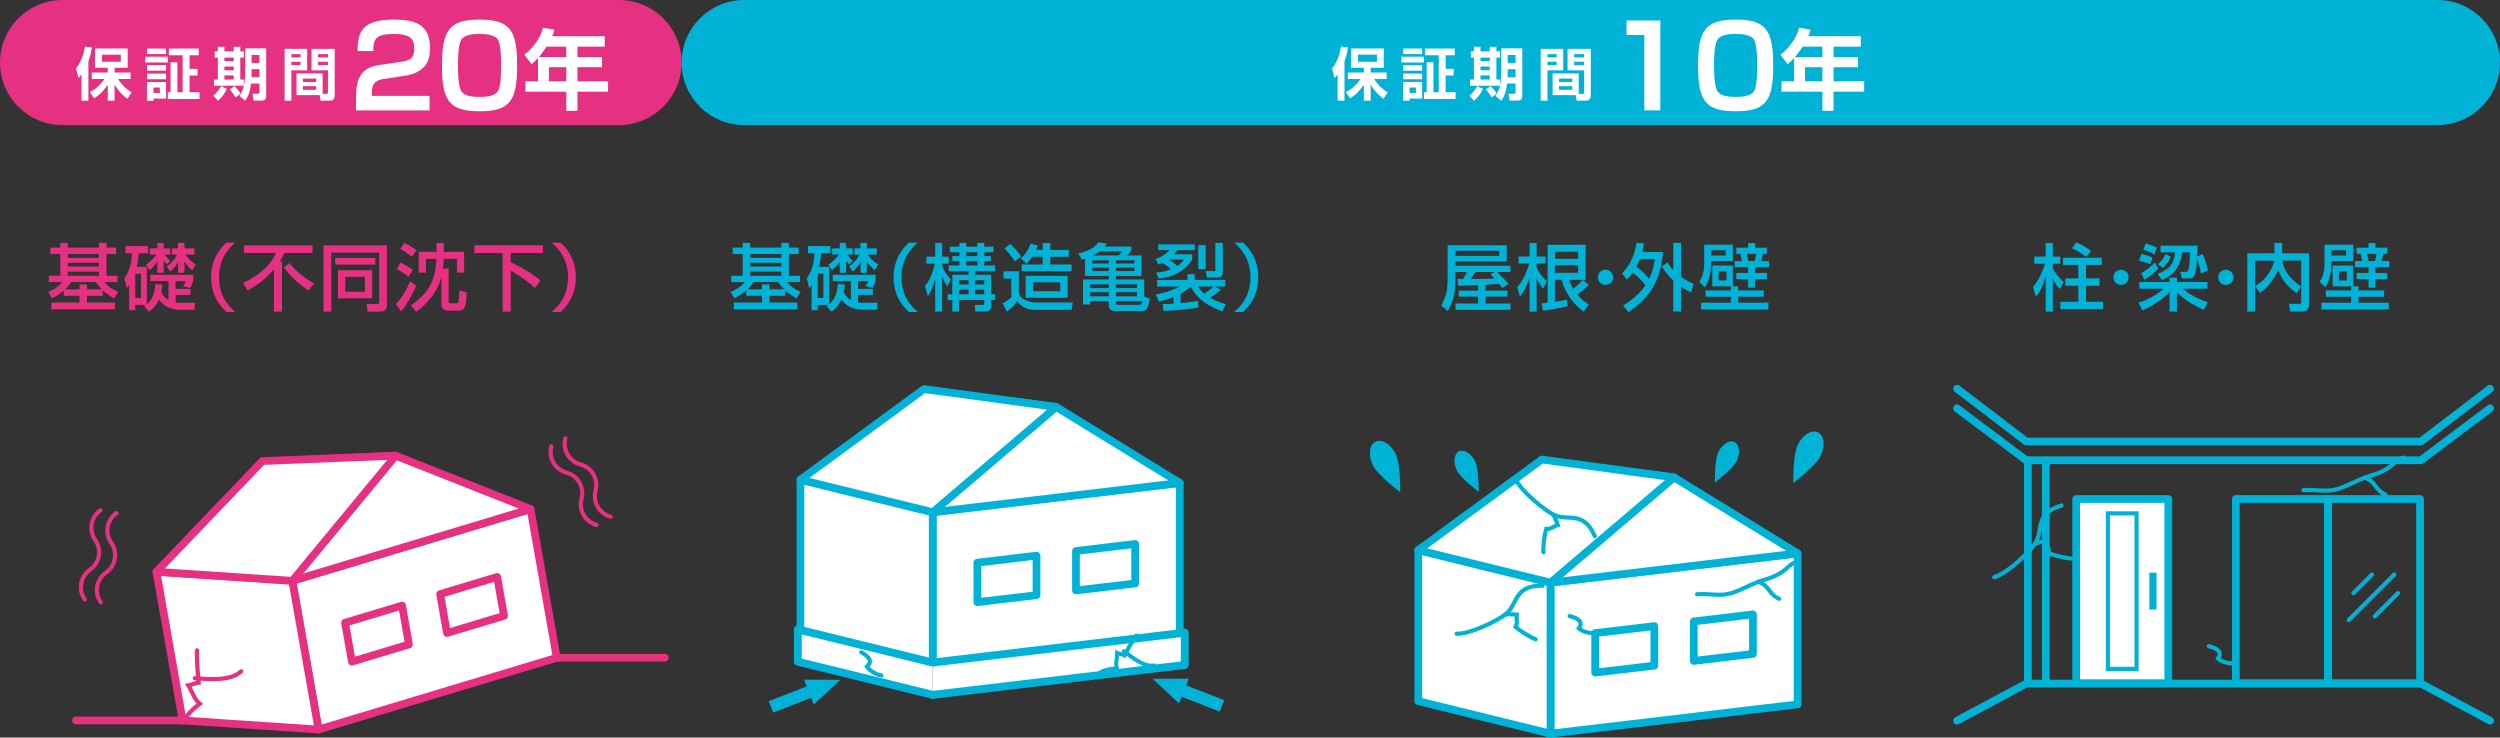 <?xml version="1.0" encoding="UTF-8"?>
<svg id="_レイヤー_2" data-name="レイヤー_2" xmlns="http://www.w3.org/2000/svg" viewBox="0 0 485.041 143.09">
  <rect x="0" y="0" width="485.041" height="143.09" fill="#333333" stroke="none"/>
  <defs>
    <style>
      .cls-1 {
        fill: #00b3d6;
      }

      .cls-2 {
        stroke-width: .809px;
      }

      .cls-2, .cls-3, .cls-4, .cls-5, .cls-6, .cls-7, .cls-8, .cls-9 {
        stroke-linecap: round;
      }

      .cls-2, .cls-3, .cls-4, .cls-5, .cls-7 {
        fill: none;
      }

      .cls-2, .cls-4, .cls-5 {
        stroke-miterlimit: 10;
      }

      .cls-2, .cls-6, .cls-7 {
        stroke: #e63082;
      }

      .cls-3, .cls-4, .cls-5, .cls-8, .cls-9 {
        stroke: #00b3d6;
      }

      .cls-3, .cls-6, .cls-7, .cls-8, .cls-9 {
        stroke-linejoin: round;
      }

      .cls-3, .cls-9 {
        stroke-width: 1.499px;
      }

      .cls-4 {
        stroke-width: .787px;
      }

      .cls-5 {
        stroke-width: .809px;
      }

      .cls-10, .cls-6, .cls-8, .cls-9 {
        fill: #fff;
      }

      .cls-11 {
        fill: #e63082;
      }

      .cls-6, .cls-7 {
        stroke-width: 1.499px;
      }

      .cls-8 {
        stroke-width: 1.53px;
      }
    </style>
  </defs>
  <g id="_レイヤー_1-2" data-name="レイヤー_1">
    <g>
      <g>
        <polygon class="cls-9" points="228.896 122.991 180.96 128.674 180.96 99.377 228.896 93.695 228.896 122.991"/>
        <polygon class="cls-9" points="180.96 128.674 155.303 122.364 155.303 93.067 180.96 99.377 180.96 128.674"/>
        <polyline class="cls-8" points="180.964 134.812 229.863 129.016 229.863 122.752 180.964 128.549"/>
        <polyline class="cls-8" points="180.964 134.812 154.792 128.375 154.792 122.112 180.964 128.549"/>
        <polygon class="cls-9" points="228.896 93.695 180.96 99.377 179.271 75.689 204.928 78.959 228.896 93.695"/>
        <polygon class="cls-9" points="180.96 99.377 155.303 93.067 179.271 75.489 204.928 78.959 180.96 99.377"/>
        <polygon class="cls-9" points="201.101 115.468 189.623 116.829 189.623 109.167 201.101 107.806 201.101 115.468"/>
        <polygon class="cls-9" points="220.232 113.2 208.754 114.561 208.754 106.899 220.232 105.539 220.232 113.2"/>
      </g>
      <g>
        <path class="cls-4" d="M213.328,130.548c.883-.578,2.26-.823,3.354-.872-.284-1.023.049-1.982.09-2.981.304.157.942.191,1.405.467.693-1.234,1.36-2.652,2.293-3.857"/>
        <path class="cls-4" d="M218.06,126.346c1.597,1.203,3.874,3.124,5.899,2.765"/>
      </g>
      <path class="cls-5" d="M170.987,131.052c-1.222-.292-2.173-.843-2.792-1.722,1.079-.915.569-1.883-1.094-2.787"/>
      <g>
        <rect class="cls-1" x="228.278" y="134.111" width="9.111" height="2.377" transform="translate(65.073 -75.351) rotate(21.306)"/>
        <polygon class="cls-1" points="223.607 131.7 230.636 131.666 228.757 136.485 223.607 131.7"/>
      </g>
      <g>
        <rect class="cls-1" x="149.253" y="134.309" width="9.111" height="2.377" transform="translate(346.34 205.843) rotate(158.693)"/>
        <polygon class="cls-1" points="163.036 131.899 156.006 131.864 157.886 136.683 163.036 131.899"/>
      </g>
    </g>
    <g>
      <g>
        <path class="cls-5" d="M399.961,98.07c-5.392,1.594-3.373,4.888-5.173,7.478-1.179,1.698-5.316,5.705-7.887,6.435"/>
        <path class="cls-5" d="M394.788,105.548c.605-.283,1.468-.489,2.126-.627.114.816.712,1.486.491,2.335.98.447,3.133,1.017,4.415,1.105"/>
        <path class="cls-5" d="M466.266,88.785c-1.517.515-1.845,1.383-3.166,2.168-1.922,1.144-2.201.946-4.31,1.717-1.5.548-3.634,1.743-5.281,2.216-2.286.656-3.93.022-6.597.21"/>
        <path class="cls-5" d="M458.789,92.669c2.158.699,1.986,2.412,4.051,3.305"/>
        <path class="cls-5" d="M433.493,128.684c-1.255.046-2.319-.231-3.151-.912.795-1.171.044-1.967-1.8-2.393"/>
      </g>
      <g>
        <rect class="cls-9" x="402.81" y="96.819" width="17.871" height="35.742"/>
        <rect class="cls-3" x="433.786" y="96.819" width="17.871" height="35.742"/>
        <rect class="cls-3" x="451.657" y="96.819" width="17.871" height="35.742"/>
        <rect class="cls-5" x="408.966" y="99.599" width="5.559" height="30.182"/>
        <rect class="cls-5" x="417.404" y="111.513" width=".597" height="6.354"/>
        <line class="cls-5" x1="460.197" y1="111.467" x2="456.592" y2="115.072"/>
        <line class="cls-5" x1="464.524" y1="111.467" x2="455.69" y2="120.301"/>
        <line class="cls-5" x1="465.245" y1="115.072" x2="460.738" y2="119.58"/>
      </g>
      <polyline class="cls-3" points="379.703 79.225 393.12 89.303 469.699 89.303 483.115 79.225"/>
      <polyline class="cls-3" points="379.703 75.413 393.12 85.659 469.699 85.659 483.115 75.413"/>
      <polyline class="cls-3" points="379.703 139.827 393.12 132.628 469.699 132.628 483.115 139.827"/>
      <line class="cls-3" x1="396.923" y1="89.303" x2="396.923" y2="132.298"/>
      <line class="cls-3" x1="393.437" y1="89.303" x2="393.437" y2="132.298"/>
    </g>
    <g>
      <polygon class="cls-6" points="108.02 127.616 61.8 141.536 56.713 112.685 102.933 98.764 108.02 127.616"/>
      <polygon class="cls-6" points="61.8 141.536 35.437 139.778 30.35 110.926 56.713 112.685 61.8 141.536"/>
      <polygon class="cls-6" points="102.933 98.764 56.713 112.685 50.936 89.649 76.771 88.415 102.933 98.764"/>
      <polygon class="cls-6" points="56.713 112.685 30.35 110.926 50.902 89.454 76.771 88.415 56.713 112.685"/>
      <polygon class="cls-6" points="79.342 125.035 68.274 128.366 66.944 120.82 78.011 117.489 79.342 125.035"/>
      <polygon class="cls-6" points="97.789 119.479 86.721 122.812 85.391 115.266 96.458 111.933 97.789 119.479"/>
      <path class="cls-2" d="M16.446,116.306c-1.312-1.874-.856-4.458,1.018-5.77,1.874-1.312,2.33-3.896,1.017-5.77-1.312-1.874-.856-4.458,1.018-5.77"/>
      <path class="cls-2" d="M19.552,116.854c-1.313-1.874-.857-4.458,1.018-5.77,1.875-1.313,2.331-3.895,1.018-5.77-1.312-1.874-.857-4.458,1.018-5.77"/>
      <path class="cls-2" d="M115.753,101.839c-2.209-.591-3.522-2.864-2.928-5.074.591-2.211-.72-4.482-2.932-5.075-2.208-.593-3.521-2.865-2.929-5.075"/>
      <path class="cls-2" d="M118.486,100.262c-2.211-.592-3.523-2.864-2.93-5.074.594-2.212-.719-4.482-2.931-5.075-2.209-.593-3.521-2.865-2.929-5.075"/>
      <line class="cls-7" x1="14.738" y1="139.778" x2="35.437" y2="139.778"/>
      <line class="cls-7" x1="108.02" y1="127.616" x2="128.986" y2="127.616"/>
      <path class="cls-2" d="M35.526,140.15c.581-1.357,1.995-2.71,3.231-3.615-1.124-.971-1.479-2.347-2.205-3.541.475-.053,1.246-.508,1.998-.546-.149-1.974-.473-4.143-.32-6.269"/>
      <path class="cls-2" d="M37.78,131.587c2.792.164,6.934.636,9.014-1.352"/>
    </g>
    <g>
      <polygon class="cls-9" points="348.763 136.658 300.827 142.34 300.827 113.044 348.763 107.362 348.763 136.658"/>
      <polygon class="cls-9" points="300.827 142.34 275.171 136.031 275.171 106.734 300.827 113.044 300.827 142.34"/>
      <polygon class="cls-9" points="348.763 107.362 300.827 113.044 299.139 89.356 324.795 92.625 348.763 107.362"/>
      <polygon class="cls-9" points="300.827 113.044 275.171 106.734 299.139 89.156 324.795 92.625 300.827 113.044"/>
      <polygon class="cls-9" points="320.968 129.135 309.49 130.496 309.49 122.834 320.968 121.473 320.968 129.135"/>
      <polygon class="cls-9" points="340.1 126.867 328.622 128.228 328.622 120.566 340.1 119.205 340.1 126.867"/>
      <path class="cls-1" d="M270.809,88.12c.947,1.94.849,7.372.849,7.372,0,0-4.34-3.264-5.287-5.205-.947-1.942-.72-4.0.505-4.599,1.225-.597,2.986.489,3.933,2.431Z"/>
      <path class="cls-1" d="M286.209,89.523c.758,1.551.68,5.896.68,5.896,0,0-3.472-2.613-4.229-4.164-.759-1.553-.577-3.201.403-3.68.981-.477,2.389.393,3.146,1.947Z"/>
      <path class="cls-1" d="M333.384,87.721c-.758,1.551-.68,5.896-.68,5.896,0,0,3.472-2.613,4.229-4.164.759-1.553.578-3.201-.403-3.68-.981-.477-2.389.392-3.146,1.947Z"/>
      <path class="cls-1" d="M348.784,86.317c-.947,1.94-.85,7.372-.85,7.372,0,0,4.342-3.264,5.287-5.204.947-1.942.722-4-.503-4.599-1.225-.597-2.986.489-3.933,2.431Z"/>
      <path class="cls-5" d="M299.252,113.645c-5.622-.111-4.693,3.639-7.191,5.564-1.637,1.262-6.793,3.831-9.464,3.75"/>
      <path class="cls-5" d="M292.061,119.21c.662-.087,1.548-.022,2.216.045-.138.813.23,1.631-.238,2.374.798.723,2.678,1.916,3.874,2.388"/>
      <path class="cls-5" d="M309.417,104.013c-2.257-5.15-5.272-2.734-8.068-4.194-1.833-.957-6.327-4.559-7.374-7.019"/>
      <path class="cls-5" d="M301.35,99.819c.357.564.669,1.395.889,2.03-.796.215-1.385.893-2.255.78-.321,1.028-.616,3.236-.543,4.519"/>
      <path class="cls-5" d="M348.615,108.988c-1.517.515-1.845,1.383-3.166,2.168-1.922,1.144-2.201.946-4.31,1.717-1.5.548-3.634,1.743-5.281,2.216-2.286.656-3.931.022-6.597.21"/>
      <path class="cls-5" d="M341.139,112.872c2.159.699,1.986,2.412,4.051,3.305"/>
      <path class="cls-5" d="M309.49,122.834c-1.256.046-2.32-.231-3.151-.912.795-1.171.044-1.967-1.8-2.393"/>
    </g>
    <path class="cls-11" d="M12.136,24.272C5.433,24.272,0,18.838,0,12.136S5.433,0,12.136,0h107.968c6.702,0,12.136,5.433,12.136,12.136s-5.433,12.136-12.136,12.136H12.136Z"/>
    <path class="cls-1" d="M144.375,24.272c-6.702,0-12.136-5.433-12.136-12.136s5.434-12.136,12.136-12.136h328.529c6.702,0,12.136,5.433,12.136,12.136s-5.434,12.136-12.136,12.136H144.375Z"/>
    <g>
      <path class="cls-1" d="M144.774,56.358c-1.035.908-1.745,1.248-2.299,1.519l-.709-1.249c.78-.312,2.001-.923,2.725-1.901h-2.611v-1.221h2.214v-4.229h-1.93v-1.235h1.93v-.922h1.462v.922h6.045v-.922h1.462v.922h1.887v1.235h-1.887v4.229h2.143v1.221h-2.526c.795.922,1.476,1.362,2.654,1.915l-.767,1.235c-.809-.44-1.476-.852-2.214-1.533v1.051h-3.065v1.305h5.407v1.32h-12.332v-1.32h5.464v-1.305h-3.052v-1.036ZM147.826,56.13v-.937h1.461v.937h2.853c-.596-.596-.908-1.05-1.149-1.404h-4.769c-.227.34-.539.78-1.191,1.404h2.796ZM145.556,49.276v.752h6.045v-.752h-6.045ZM145.556,50.993v.724h6.045v-.724h-6.045ZM145.556,52.71v.795h6.045v-.795h-6.045Z"/>
      <path class="cls-1" d="M160.336,59.38c.199-.113.256-.156.341-.213h-2.029v1.021h-1.192v-4.91c-.113.171-.184.27-.454.667l-.468-1.958c.709-1.021,1.405-2.398,1.476-4.854h-1.249v-1.391h4.356v1.391h-1.802c-.043.525-.113,1.434-.383,2.64h1.973v7.237c.652-.539,1.504-1.575,1.66-3.931l1.348.156c-.028.383-.071.809-.213,1.447.469,1.008,1.149,1.391,1.391,1.519v-3.661h-3.519v-1.221h8.315v1.164c-.085.312-.185.652-.625,1.376l-1.348-.341c.128-.155.397-.511.567-.979h-2.001v1.504h2.867v1.164h-2.867v1.447c.327.057.695.085.965.085h2.824l-.156,1.362h-2.81c-.439,0-1.036-.043-1.901-.341-.993-.354-1.532-.809-2.171-1.646-.61,1.433-1.477,2.043-1.931,2.355l-.965-1.093ZM158.647,53.108v4.711h1.107v-4.711h-1.107ZM160.72,51.376c1.22-.852,1.943-1.83,2.043-1.973h-1.306v-1.206h1.476v-1.064h1.235v1.064h1.277v1.206h-1.051c.143.213.469.682,1.036,1.192l-.695.71c-.17-.185-.369-.412-.567-.767v2.384h-1.235v-2.199c-.468.767-1.106,1.376-1.476,1.717l-.737-1.064ZM164.764,51.703c1.334-.994,1.916-2.115,2.015-2.3h-1.007v-1.206h1.163v-1.064h1.249v1.064h1.93v1.206h-1.745c.78,1.121,1.49,1.575,2.015,1.902l-.681,1.135c-.44-.383-.993-.894-1.519-1.731v2.214h-1.221v-2.128c-.439.851-.95,1.361-1.518,1.901l-.682-.993Z"/>
      <path class="cls-1" d="M178.059,47.076c-2.853,2.427-3.165,5.08-3.165,6.727s.312,4.3,3.165,6.727h-1.731c-1.008-.951-2.952-2.98-2.952-6.727s1.944-5.775,2.952-6.727h1.731Z"/>
      <path class="cls-1" d="M179.472,55.478c1.163-1.349,1.688-3.264,1.873-4.328h-1.604v-1.349h1.703v-2.668h1.348v2.668h1.277v1.349h-1.277v.369c.412,1.178.951,1.93,1.675,2.696l-.682,1.362c-.524-.852-.724-1.221-.993-1.888v6.755h-1.348v-6.386c-.312,1.263-.667,2.341-1.434,3.405l-.539-1.986ZM186.155,47.133h1.319v.725h2.157v-.725h1.334v.725h1.774v1.078h-1.774v.752h1.277v.979h-1.277v.837h2.101v1.107h-3.917v.709h3.15v3.774h.767v1.093h-.767v1.249c0,.567-.185,1.008-1.178,1.008h-1.888l-.113-1.277h1.362c.454,0,.482-.057.482-.383v-.597h-4.896v2.257h-1.306v-2.257h-.908v-1.093h.908v-3.774h3.164v-.709h-3.859v-1.107h2.086v-.837h-1.391v-.979h1.391v-.752h-1.859v-1.078h1.859v-.725ZM186.07,54.357v.852h1.858v-.852h-1.858ZM186.07,56.187v.908h1.858v-.908h-1.858ZM187.475,48.936v.752h2.157v-.752h-2.157ZM187.475,50.667v.837h2.157v-.837h-2.157ZM189.149,54.357v.852h1.816v-.852h-1.816ZM189.149,56.187v.908h1.816v-.908h-1.816Z"/>
      <path class="cls-1" d="M194.707,52.625h2.966v4.215c.142.397.368.979,1.263,1.376.795.369,1.675.469,1.986.469h7.209l-.227,1.419h-7.096c-1.008,0-2.611-.284-3.435-1.688-.567.852-1.135,1.391-2.029,2.029l-.809-1.547c1.093-.653,1.419-.979,1.675-1.249v-3.59h-1.504v-1.434ZM195.998,47.317c.937.895,1.462,1.477,2.114,2.441l-1.221.965c-.368-.582-1.263-1.831-1.986-2.512l1.093-.895ZM201.334,47.615c-.071.271-.156.512-.312.88h1.277v-1.348h1.476v1.348h3.59v1.334h-3.59v1.477h4.13v1.306h-9.679v-1.306h4.073v-1.477h-2.044c-.397.625-.737,1.008-1.093,1.377l-1.093-1.078c1.207-1.022,1.689-2.313,1.874-2.853l1.391.34ZM207.138,53.52v4.257h-8.146v-4.257h8.146ZM200.468,54.782v1.717h5.236v-1.717h-5.236Z"/>
      <path class="cls-1" d="M210.523,50.156c-.071.028-.426.142-.639.213l-.667-1.192c1.349-.284,3.108-.951,3.874-2.157l1.632.241c-.185.298-.27.412-.396.567h5.165v.738c-.1.142-.525.667-.795.993h2.781v3.974h-4.967v.682h5.492v3.391l1.064.299c-.355,2.071-.567,2.426-1.505,2.426h-5.335c-.923,0-1.107-.695-1.107-1.05v-.837h-3.604v.624h-1.391v-4.853h4.995v-.682h-4.598v-3.377ZM211.517,55.18v.709h3.604v-.709h-3.604ZM211.517,56.697v.795h3.604v-.795h-3.604ZM211.942,50.511v.624h3.179v-.624h-3.179ZM211.942,51.93v.667h3.179v-.667h-3.179ZM217.052,49.56c.184-.198.496-.596.624-.78h-4.314c-.482.354-1.021.624-1.362.78h5.053ZM216.512,50.511v.624h3.591v-.624h-3.591ZM216.512,51.93v.667h3.591v-.667h-3.591ZM216.512,55.18v.709h4.087v-.709h-4.087ZM216.512,56.697v.795h4.087v-.795h-4.087ZM216.512,58.443v.383c0,.256.128.326.44.326h4.016c.469,0,.554-.255.653-.709h-5.109Z"/>
      <path class="cls-1" d="M224.212,50.255c1.773-.667,2.384-1.391,2.682-1.731h-2.171v-1.12h7.067v1.12h-3.406c-.128.242-.241.426-.582.81h3.506v1.021c-1.562,2.44-3.988,3.491-6.5,3.676l-.482-1.164c.951-.043,1.788-.198,2.867-.61-.54-.524-1.064-.908-1.718-1.249-.255.128-.439.199-.752.327l-.511-1.079ZM232.527,59.649c-2.838.497-5.591.624-6.797.681l-.156-1.333c.341,0,.908-.015,2.101-.086v-1.291c-1.32.554-2.285.767-2.853.894l-.554-1.419c1.773-.198,3.774-1.021,4.527-1.504h-4.3v-1.277h5.889v-1.121h1.405v1.121h5.917v1.277h-1.973l1.136.639c-.682.596-1.32,1.036-2.129,1.504.695.412,1.703.88,3.094,1.277l-.667,1.391c-2.568-.88-4.98-2.355-6.116-4.811-.369.341-.809.738-1.986,1.377v1.83c.639-.057,1.589-.142,3.377-.411l.085,1.263ZM226.709,50.355c.369.198.979.525,1.689,1.249.78-.511,1.093-.937,1.306-1.249h-2.995ZM232.442,55.591c.256.397.497.795,1.178,1.362.695-.397,1.263-.837,1.845-1.362h-3.022ZM233.918,47.573v4.626h-1.433v-4.626h1.433ZM237.239,47.133v5.605c0,.199,0,1.121-1.008,1.121h-2.044l-.27-1.263h1.604c.228,0,.284-.043.284-.298v-5.166h1.434Z"/>
      <path class="cls-1" d="M239.448,60.529c2.852-2.427,3.164-5.08,3.164-6.727s-.312-4.3-3.164-6.727h1.731c1.007.951,2.951,2.98,2.951,6.727s-1.944,5.775-2.951,6.727h-1.731Z"/>
    </g>
    <g>
      <path class="cls-1" d="M286.769,55.321c-3.15.113-3.49.128-3.831.142l-.198-1.334c.155,0,.922,0,1.12.015.426-.71.497-.837.71-1.377h-2.186v.682c0,3.491-.383,5.023-1.519,6.896l-1.248-1.064c1.248-2.242,1.248-3.675,1.248-5.875v-5.818h11.467v3.15h-9.948v.823h10.672v1.206h-2.583c1.462,1.462,1.703,1.703,2.157,2.285l-1.149.865c-.185-.255-.355-.496-.653-.852-.709.086-1.845.156-2.597.199v1.121h4.243v1.163h-4.243v1.349h4.825v1.206h-10.672v-1.206h4.385v-1.349h-3.76v-1.163h3.76v-1.064ZM282.384,48.651v.993h8.5v-.993h-8.5ZM289.99,52.767h-3.746c-.525.866-.582.965-.852,1.362,1.944,0,3.122,0,4.555-.113-.34-.369-.524-.539-.78-.752l.823-.497Z"/>
      <path class="cls-1" d="M294.369,55.733c1.093-1.276,1.803-2.795,2.327-4.598h-2.058v-1.362h2.129v-2.625h1.362v2.625h1.717v1.362h-1.717v.738c.738,1.589,1.49,2.242,1.973,2.653l-.71,1.505c-.667-.895-.88-1.264-1.263-2.072v6.514h-1.362v-6.698c-.482,1.562-.865,2.47-1.888,3.789l-.511-1.831ZM299.095,58.869c.228-.028.923-.113,1.164-.143v-11.225h7.379v6.783h-3.222c.185.497.412,1.079.795,1.717.895-.624,1.462-1.248,1.873-1.702l1.149.979c-.681.682-1.419,1.32-2.214,1.874.938,1.12,1.746,1.604,2.229,1.901l-.951,1.419c-1.858-1.206-3.618-3.619-4.342-6.188h-1.277v4.271c1.519-.213,1.958-.341,2.327-.454l.17,1.291c-1.717.426-3.633.738-4.796.923l-.284-1.447ZM301.678,48.836v1.377h4.513v-1.377h-4.513ZM301.678,51.461v1.462h4.513v-1.462h-4.513Z"/>
      <path class="cls-1" d="M312.97,53.803c0,.823-.653,1.476-1.476,1.476-.823,0-1.49-.652-1.477-1.476,0-.823.667-1.476,1.477-1.476.809,0,1.476.652,1.476,1.476Z"/>
      <path class="cls-1" d="M314.684,53.065c1.788-1.887,2.398-3.547,2.839-5.932l1.433.071c-.071.497-.156.965-.341,1.688h4.045c-.469,5.151-2.129,8.558-6.698,11.665l-1.05-1.277c2.469-1.547,3.59-2.824,4.328-3.944-.767-1.008-1.505-1.703-2.441-2.455-.454.681-.809,1.035-1.135,1.348l-.979-1.164ZM318.146,50.298c-.113.298-.326.809-.653,1.434.908.667,1.079.851,2.483,2.327.695-1.434.937-2.725,1.093-3.761h-2.923ZM323.539,50.908c.241.397.511.837,1.106,1.49v-5.266h1.519v6.613c.993.695,1.802,1.064,2.412,1.334l-.468,1.675c-.497-.241-1.093-.525-1.944-1.121v4.796h-1.519v-6.031c-1.362-1.248-1.887-2.171-2.214-2.71l1.107-.78Z"/>
      <path class="cls-1" d="M330.643,47.474h5.562v3.179h-4.214c0,1.349-.143,3.477-1.207,5.08l-1.078-1.05c.539-.852.937-1.802.937-3.917v-3.292ZM335.808,55.548h-3.59v-4.029h3.987v4.029h1.022v.795h4.967v1.234h-4.967v1.149h5.875v1.32h-13.07v-1.32h5.775v-1.149h-4.909v-1.234h4.909v-.795ZM331.991,48.553v1.021h2.823v-1.021h-2.823ZM333.438,52.64v1.773h1.532v-1.773h-1.532ZM339.171,47.162h1.334v.894h2.299v1.192h-.766c-.086.511-.228,1.078-.312,1.404h1.49v1.192h-2.711v1.106h2.299v1.206h-2.299v1.661h-1.334v-1.661h-2.299v-1.206h2.299v-1.106h-2.61v-1.192h1.376c-.057-.426-.128-.78-.312-1.404h-.752v-1.192h2.299v-.894ZM338.901,49.248c.171.652.27,1.263.284,1.404h1.249c.156-.511.241-1.121.27-1.404h-1.803Z"/>
    </g>
    <g>
      <path class="cls-1" d="M394.431,55.704c1.064-1.234,1.788-2.852,2.355-4.541h-2.101v-1.376h2.214v-2.64h1.391v2.64h1.448v1.376h-1.448v.937c.397.795.908,1.477,2.115,2.654l-.823,1.334c-.682-.838-.937-1.292-1.292-2.086v6.456h-1.391v-6.896c-.667,2.257-1.093,3.022-1.901,4.016l-.567-1.873ZM407.784,50v1.404h-3.065v2.611h2.611v1.419h-2.611v3.122h3.292v1.405h-8.272v-1.405h3.49v-3.122h-2.525v-1.419h2.525v-2.611h-2.979v-1.404h7.535ZM402.831,47.034c.482.198,1.462.581,2.867,1.66l-.951,1.163c-.439-.34-1.49-1.121-2.738-1.702l.822-1.121Z"/>
      <path class="cls-1" d="M412.988,53.803c0,.823-.653,1.476-1.476,1.476-.823,0-1.49-.652-1.477-1.476,0-.823.667-1.476,1.477-1.476.809,0,1.476.652,1.476,1.476Z"/>
      <path class="cls-1" d="M415.07,54.711h5.86v-.837h1.434v.837h5.918v1.306h-4.782c1.348,1.192,3.42,2.228,4.839,2.611l-.78,1.49c-1.505-.597-4.002-2.072-5.194-3.506v3.846h-1.434v-3.846c-.752.951-3.277,2.853-5.278,3.604l-.767-1.49c1.533-.425,3.661-1.546,4.867-2.71h-4.683v-1.306ZM415.468,49.248c1.078.27,1.532.439,2.171.709l-.468,1.306c-.682-.312-1.66-.582-2.172-.681l.469-1.334ZM415.411,53.008c.865-.482,2.015-1.334,2.682-2.086l.639,1.206c-.554.653-1.788,1.646-2.682,2.157l-.639-1.277ZM416.348,47.219c.567.17,1.617.567,2.129.822l-.483,1.32c-.908-.525-1.858-.823-2.156-.908l.511-1.234ZM426.366,47.658c-.028.454-.071,1.675-.1,2.157l1.079-.539c.354.794.837,2.1,1.021,3.221l-1.377.554c-.07-.695-.17-1.249-.737-2.909-.156,3.278-.482,3.889-1.533,3.889h-1.362l-.354-1.292h1.106c.653,0,.682-.993.781-3.789h-1.533c-.17,2.385-1.519,4.484-3.916,5.393l-.823-1.22c2.384-.88,3.15-1.944,3.377-4.173h-2.81v-1.291h7.181ZM418.646,51.277c.652-.525,1.064-1.022,1.49-1.959l1.05.482c-.312.767-.894,1.59-1.532,2.144l-1.008-.667Z"/>
      <path class="cls-1" d="M433.331,53.803c0,.823-.653,1.476-1.476,1.476-.823,0-1.49-.652-1.477-1.476,0-.823.667-1.476,1.477-1.476.809,0,1.476.652,1.476,1.476Z"/>
      <path class="cls-1" d="M437.542,55.52c.652-.411,1.674-1.035,2.668-2.54.553-.823.894-1.688,1.021-2.412h-3.704v9.877h-1.504v-11.311h5.265v-2.001h1.49v2.001h5.208v10.047c0,1.107-.78,1.264-1.306,1.264h-2.37l-.198-1.505h1.986c.17,0,.369,0,.369-.298v-3.022l-.88,1.263c-.497-.34-2.824-1.943-3.548-4.569-.439,1.264-2.114,3.604-3.59,4.513l-.908-1.306ZM446.468,50.567h-3.661c.128,1.348,1.121,3.377,3.661,5.01v-5.01Z"/>
      <path class="cls-1" d="M451.003,47.474h5.562v3.179h-4.214c0,1.349-.143,3.477-1.207,5.08l-1.078-1.05c.539-.852.937-1.802.937-3.917v-3.292ZM456.168,55.548h-3.59v-4.029h3.987v4.029h1.022v.795h4.967v1.234h-4.967v1.149h5.875v1.32h-13.07v-1.32h5.775v-1.149h-4.909v-1.234h4.909v-.795ZM452.352,48.553v1.021h2.823v-1.021h-2.823ZM453.799,52.64v1.773h1.532v-1.773h-1.532ZM459.531,47.162h1.334v.894h2.299v1.192h-.766c-.085.511-.228,1.078-.312,1.404h1.49v1.192h-2.711v1.106h2.299v1.206h-2.299v1.661h-1.334v-1.661h-2.299v-1.206h2.299v-1.106h-2.61v-1.192h1.376c-.057-.426-.128-.78-.312-1.404h-.752v-1.192h2.299v-.894ZM459.262,49.248c.171.652.27,1.263.284,1.404h1.249c.155-.511.241-1.121.27-1.404h-1.803Z"/>
    </g>
    <g>
      <path class="cls-10" d="M259.521,14.454c-.255.311-.344.41-.6.677l-.477-1.853c1.343-1.675,1.642-3.683,1.72-4.237l1.375.155c-.077.499-.232,1.486-.687,2.729v7.61h-1.331v-5.081ZM261.141,17.871c.566-.311,1.765-.965,2.829-2.541h-2.463v-1.253h3.106v-.921h-2.485v-3.749h6.346v3.749h-2.54v.921h3.105v1.253h-2.429c.887,1.387,1.808,2.075,2.617,2.607l-.81,1.231c-.488-.377-1.586-1.209-2.484-2.763v3.129h-1.32v-3.096c-1.176,1.72-2.196,2.353-2.674,2.641l-.799-1.209ZM263.471,10.605v1.376h3.672v-1.376h-3.672Z"/>
      <path class="cls-10" d="M271.894,11.004h4.382v1.121h-4.382v-1.121ZM272.216,9.418h3.705v1.076h-3.705v-1.076ZM272.216,12.624h3.705v1.087h-3.705v-1.087ZM272.216,14.276h3.705v1.099h-3.705v-1.099ZM272.216,15.907h3.705v3.217h-2.44v.422h-1.265v-3.639ZM273.48,16.983v1.054h1.231v-1.054h-1.231ZM279.138,10.716h-2.674v-1.298h5.791v1.298h-1.775v2.641h1.554v1.286h-1.554v3.251h1.931v1.309h-6.146v-1.309h.532v-5.813h1.32v5.813h1.021v-7.178Z"/>
      <path class="cls-10" d="M287.716,17.25c-.345.81-1.088,1.774-1.709,2.285l-.921-.954c.61-.488,1.221-1.354,1.521-1.886l1.109.555ZM285.963,9.085h1.275v.877h1.809v-.877h1.275v.877h.71v1.22h-.71v4.249h.688v1.198h-5.802v-1.198h.755v-4.249h-.6v-1.22h.6v-.877ZM287.238,11.182v.677h1.809v-.677h-1.809ZM287.238,12.912v.722h1.809v-.722h-1.809ZM287.238,14.632v.799h1.809v-.799h-1.809ZM289.19,16.706c.322.288.788.788,1.165,1.409l-.932.81c-.244-.433-.654-1.031-1.143-1.564l.909-.654ZM295.348,9.374v9.195c0,.91-.577.943-.999.943h-1.453l-.222-1.32h1.021c.3,0,.344-.155.344-.366v-1.619h-1.652c-.188,2.107-.877,2.984-1.132,3.316l-1.12-.932c.799-1.109,1.143-2.163,1.143-5.291v-3.927h4.071ZM292.519,13.423c-.011.588-.011.887-.022,1.542h1.542v-1.542h-1.52ZM292.519,10.672v1.542h1.52v-1.542h-1.52Z"/>
      <path class="cls-10" d="M298.923,9.484h4.371v4.16h-3.062v5.891h-1.31v-10.051ZM300.232,10.505v.633h1.774v-.633h-1.774ZM300.232,11.981v.644h1.774v-.644h-1.774ZM306.3,18.215h.755c.266,0,.277-.166.277-.321v-4.249h-3.195v-4.16h4.504v8.941c0,.399-.11,1.109-.843,1.109h-1.897l-.177-1.076h-4.493v-4.216h5.069v3.972ZM302.473,15.253v.654h2.574v-.654h-2.574ZM302.473,16.729v.688h2.574v-.688h-2.574ZM305.413,10.505v.633h1.919v-.633h-1.919ZM305.413,11.981v.644h1.919v-.644h-1.919Z"/>
      <path class="cls-10" d="M322.126,3.978v17.435h-3.098V6.787h-3.452v-2.81h6.55Z"/>
      <path class="cls-10" d="M336.753,3.801c5.908,0,7.279,2.079,7.279,8.894,0,6.771-1.327,8.895-7.279,8.895-5.951,0-7.301-2.102-7.301-8.895,0-6.748,1.327-8.894,7.301-8.894ZM333.235,7.65c-.642.907-.686,3.761-.686,5.044,0,1.284.044,4.138.686,5.045.686.996,2.39,1.062,3.673,1.062.774,0,2.655-.045,3.363-1.062.619-.907.663-3.761.663-5.045,0-1.283-.044-4.137-.663-5.044-.708-1.018-2.611-1.062-3.519-1.062-.951,0-2.81.045-3.518,1.062Z"/>
      <path class="cls-10" d="M348.088,11.25c-.63.664-.903.902-1.261,1.192l-1.413-1.84c1.891-1.43,3.201-3.439,3.645-5.228l2.214.392c-.103.375-.171.579-.443,1.261h10.2v2.026h-5.296v2.009h4.751v1.976h-4.751v2.725h5.943v2.026h-5.943v3.712h-2.162v-3.712h-7.936v-2.026h2.452v-4.513ZM353.571,11.063v-2.009h-3.832c-.392.596-.8,1.191-1.481,2.009h5.313ZM350.199,13.038v2.725h3.372v-2.725h-3.372Z"/>
    </g>
    <g>
      <path class="cls-10" d="M15.82,14.454c-.255.311-.344.41-.6.677l-.477-1.853c1.343-1.675,1.642-3.683,1.72-4.237l1.375.155c-.077.499-.232,1.486-.688,2.729v7.61h-1.331v-5.081ZM17.439,17.871c.566-.311,1.765-.965,2.829-2.541h-2.463v-1.253h3.106v-.921h-2.485v-3.749h6.346v3.749h-2.54v.921h3.105v1.253h-2.429c.887,1.387,1.808,2.075,2.617,2.607l-.81,1.231c-.488-.377-1.586-1.209-2.484-2.763v3.129h-1.32v-3.096c-1.176,1.72-2.196,2.353-2.674,2.641l-.799-1.209ZM19.77,10.605v1.376h3.672v-1.376h-3.672Z"/>
      <path class="cls-10" d="M28.192,11.004h4.382v1.121h-4.382v-1.121ZM28.515,9.418h3.705v1.076h-3.705v-1.076ZM28.515,12.624h3.705v1.087h-3.705v-1.087ZM28.515,14.276h3.705v1.099h-3.705v-1.099ZM28.515,15.907h3.705v3.217h-2.44v.422h-1.265v-3.639ZM29.779,16.983v1.054h1.231v-1.054h-1.231ZM35.437,10.716h-2.674v-1.298h5.791v1.298h-1.775v2.641h1.554v1.286h-1.554v3.251h1.931v1.309h-6.146v-1.309h.532v-5.813h1.32v5.813h1.021v-7.178Z"/>
      <path class="cls-10" d="M44.015,17.25c-.345.81-1.088,1.774-1.709,2.285l-.921-.954c.61-.488,1.221-1.354,1.521-1.886l1.109.555ZM42.262,9.085h1.275v.877h1.809v-.877h1.275v.877h.71v1.22h-.71v4.249h.688v1.198h-5.802v-1.198h.755v-4.249h-.6v-1.22h.6v-.877ZM43.537,11.182v.677h1.809v-.677h-1.809ZM43.537,12.912v.722h1.809v-.722h-1.809ZM43.537,14.632v.799h1.809v-.799h-1.809ZM45.489,16.706c.322.288.788.788,1.165,1.409l-.932.81c-.244-.433-.654-1.031-1.143-1.564l.909-.654ZM51.646,9.374v9.195c0,.91-.577.943-.999.943h-1.453l-.222-1.32h1.021c.3,0,.344-.155.344-.366v-1.619h-1.652c-.188,2.107-.877,2.984-1.132,3.316l-1.12-.932c.799-1.109,1.143-2.163,1.143-5.291v-3.927h4.071ZM48.817,13.423c-.011.588-.011.887-.022,1.542h1.542v-1.542h-1.52ZM48.817,10.672v1.542h1.52v-1.542h-1.52Z"/>
      <path class="cls-10" d="M55.222,9.484h4.371v4.16h-3.062v5.891h-1.31v-10.051ZM56.531,10.505v.633h1.774v-.633h-1.774ZM56.531,11.981v.644h1.774v-.644h-1.774ZM62.599,18.215h.755c.266,0,.277-.166.277-.321v-4.249h-3.195v-4.16h4.504v8.941c0,.399-.11,1.109-.843,1.109h-1.897l-.177-1.076h-4.493v-4.216h5.069v3.972ZM58.771,15.253v.654h2.574v-.654h-2.574ZM58.771,16.729v.688h2.574v-.688h-2.574ZM61.712,10.505v.633h1.919v-.633h-1.919ZM61.712,11.981v.644h1.919v-.644h-1.919Z"/>
      <path class="cls-10" d="M74.597,15.306c-1.35.199-2.456.465-2.456,2.788v.509h11.195v2.81h-14.271v-2.456c0-3.584.863-5.797,4.425-6.328l4.314-.642c1.748-.265,2.566-.642,2.566-2.61,0-1.593-.486-2.788-3.916-2.788-3.628,0-4.005.996-4.049,3.319h-3.031c0-3.341.575-6.106,6.926-6.106,3.872,0,7.124.663,7.124,5.486,0,1.239-.199,2.655-.996,3.519-.885.951-1.969,1.593-3.694,1.858l-4.138.642Z"/>
      <path class="cls-10" d="M93.052,3.801c5.908,0,7.279,2.079,7.279,8.894,0,6.771-1.327,8.895-7.279,8.895-5.951,0-7.301-2.102-7.301-8.895,0-6.748,1.327-8.894,7.301-8.894ZM89.534,7.65c-.642.907-.686,3.761-.686,5.044,0,1.284.044,4.138.686,5.045.686.996,2.39,1.062,3.673,1.062.774,0,2.655-.045,3.363-1.062.619-.907.663-3.761.663-5.045,0-1.283-.044-4.137-.663-5.044-.708-1.018-2.611-1.062-3.519-1.062-.951,0-2.81.045-3.518,1.062Z"/>
      <path class="cls-10" d="M104.387,11.25c-.63.664-.903.902-1.261,1.192l-1.413-1.84c1.891-1.43,3.201-3.439,3.645-5.228l2.214.392c-.103.375-.171.579-.443,1.261h10.2v2.026h-5.296v2.009h4.751v1.976h-4.751v2.725h5.943v2.026h-5.943v3.712h-2.162v-3.712h-7.936v-2.026h2.452v-4.513ZM109.87,11.063v-2.009h-3.832c-.392.596-.8,1.191-1.481,2.009h5.313ZM106.498,13.038v2.725h3.372v-2.725h-3.372Z"/>
    </g>
    <g>
      <path class="cls-11" d="M12.37,56.358c-1.035.908-1.745,1.248-2.299,1.519l-.709-1.249c.78-.312,2.001-.923,2.725-1.901h-2.611v-1.221h2.214v-4.229h-1.93v-1.235h1.93v-.922h1.462v.922h6.045v-.922h1.462v.922h1.887v1.235h-1.887v4.229h2.143v1.221h-2.526c.795.922,1.476,1.362,2.654,1.915l-.767,1.235c-.809-.44-1.476-.852-2.214-1.533v1.051h-3.065v1.305h5.407v1.32h-12.332v-1.32h5.464v-1.305h-3.052v-1.036ZM15.422,56.13v-.937h1.461v.937h2.853c-.596-.596-.908-1.05-1.149-1.404h-4.769c-.227.34-.539.78-1.191,1.404h2.796ZM13.151,49.276v.752h6.045v-.752h-6.045ZM13.151,50.993v.724h6.045v-.724h-6.045ZM13.151,52.71v.795h6.045v-.795h-6.045Z"/>
      <path class="cls-11" d="M27.932,59.38c.199-.113.256-.156.341-.213h-2.029v1.021h-1.192v-4.91c-.113.171-.184.27-.454.667l-.468-1.958c.709-1.021,1.405-2.398,1.476-4.854h-1.249v-1.391h4.356v1.391h-1.802c-.043.525-.113,1.434-.383,2.64h1.973v7.237c.652-.539,1.504-1.575,1.66-3.931l1.348.156c-.028.383-.071.809-.213,1.447.469,1.008,1.149,1.391,1.391,1.519v-3.661h-3.519v-1.221h8.315v1.164c-.085.312-.185.652-.625,1.376l-1.348-.341c.128-.155.397-.511.567-.979h-2.001v1.504h2.867v1.164h-2.867v1.447c.327.057.695.085.965.085h2.824l-.156,1.362h-2.81c-.439,0-1.036-.043-1.901-.341-.993-.354-1.532-.809-2.171-1.646-.61,1.433-1.477,2.043-1.931,2.355l-.965-1.093ZM26.243,53.108v4.711h1.107v-4.711h-1.107ZM28.315,51.376c1.22-.852,1.943-1.83,2.043-1.973h-1.306v-1.206h1.476v-1.064h1.235v1.064h1.277v1.206h-1.051c.143.213.469.682,1.036,1.192l-.695.71c-.17-.185-.369-.412-.567-.767v2.384h-1.235v-2.199c-.468.767-1.106,1.376-1.476,1.717l-.737-1.064ZM32.359,51.703c1.334-.994,1.916-2.115,2.015-2.3h-1.007v-1.206h1.163v-1.064h1.249v1.064h1.93v1.206h-1.745c.78,1.121,1.49,1.575,2.015,1.902l-.681,1.135c-.44-.383-.993-.894-1.519-1.731v2.214h-1.221v-2.128c-.439.851-.95,1.361-1.518,1.901l-.682-.993Z"/>
      <path class="cls-11" d="M45.654,47.076c-2.853,2.427-3.165,5.08-3.165,6.727s.312,4.3,3.165,6.727h-1.731c-1.008-.951-2.952-2.98-2.952-6.727s1.944-5.775,2.952-6.727h1.731Z"/>
      <path class="cls-11" d="M53.155,52.242c-1.405,1.702-3.179,3.064-5.138,4.101l-.851-1.462c4.526-2.086,5.817-4.626,6.386-5.789h-6.216v-1.477h13.297v1.477h-5.464c-.185.383-.426.908-.908,1.646h.454v9.721h-1.561v-8.216ZM56.163,51.05c1.391,1.688,2.725,2.768,4.754,3.931l-1.078,1.391c-2.086-1.461-2.98-2.271-4.769-4.47l1.093-.852Z"/>
      <path class="cls-11" d="M73.569,49.007h-9.295v11.466h-1.518v-12.857h12.317v11.58c0,1.277-1.079,1.277-1.447,1.277h-2.285l-.228-1.504h2.029c.185,0,.426,0,.426-.384v-9.578ZM65.027,50.042h7.79v1.292h-7.79v-1.292ZM65.58,52.427h6.642v5.449h-6.642v-5.449ZM66.985,53.718v2.895h3.817v-2.895h-3.817Z"/>
      <path class="cls-11" d="M80.759,55.463c-.397,1.008-1.831,3.732-2.938,4.953l-.993-1.419c1.291-1.377,2.284-3.278,2.725-4.456l1.206.922ZM77.693,50.95c.341.156,1.377.639,2.413,1.391l-.852,1.362c-.426-.368-.965-.809-2.271-1.476l.709-1.277ZM78.432,47.133c.383.185,1.135.54,2.384,1.377l-.894,1.319c-.312-.255-1.149-.965-2.257-1.518l.767-1.179ZM85.654,53.647c-.979,3.959-4.016,6.188-4.91,6.84l-1.035-1.234c3.462-2.37,4.811-4.924,4.967-9.025h-2.016v2.668h-1.419v-4.03h3.448v-1.731h1.419v1.731h3.945v4.03h-1.405v-2.668h-2.554c-.028.81-.086,1.362-.156,1.859h1.106v6.272c0,.255.028.482.397.482h1.178c.284,0,.341-.199.384-.44.014-.07.127-1.944.127-2.071l1.419.368c-.085,1.618-.127,2.342-.396,2.896-.312.652-1.064.667-1.107.667h-2.143c-.88,0-1.249-.469-1.249-1.136v-5.478Z"/>
      <path class="cls-11" d="M92.049,47.587h13.282v1.505h-6.244v1.773c3.435,1.632,5.053,2.952,5.762,3.52l-1.078,1.49c-1.703-1.66-4.045-3.009-4.684-3.378v7.961h-1.561v-11.366h-5.478v-1.505Z"/>
      <path class="cls-11" d="M107.044,60.529c2.852-2.427,3.164-5.08,3.164-6.727s-.312-4.3-3.164-6.727h1.731c1.007.951,2.951,2.98,2.951,6.727s-1.944,5.775-2.951,6.727h-1.731Z"/>
    </g>
  </g>
</svg>